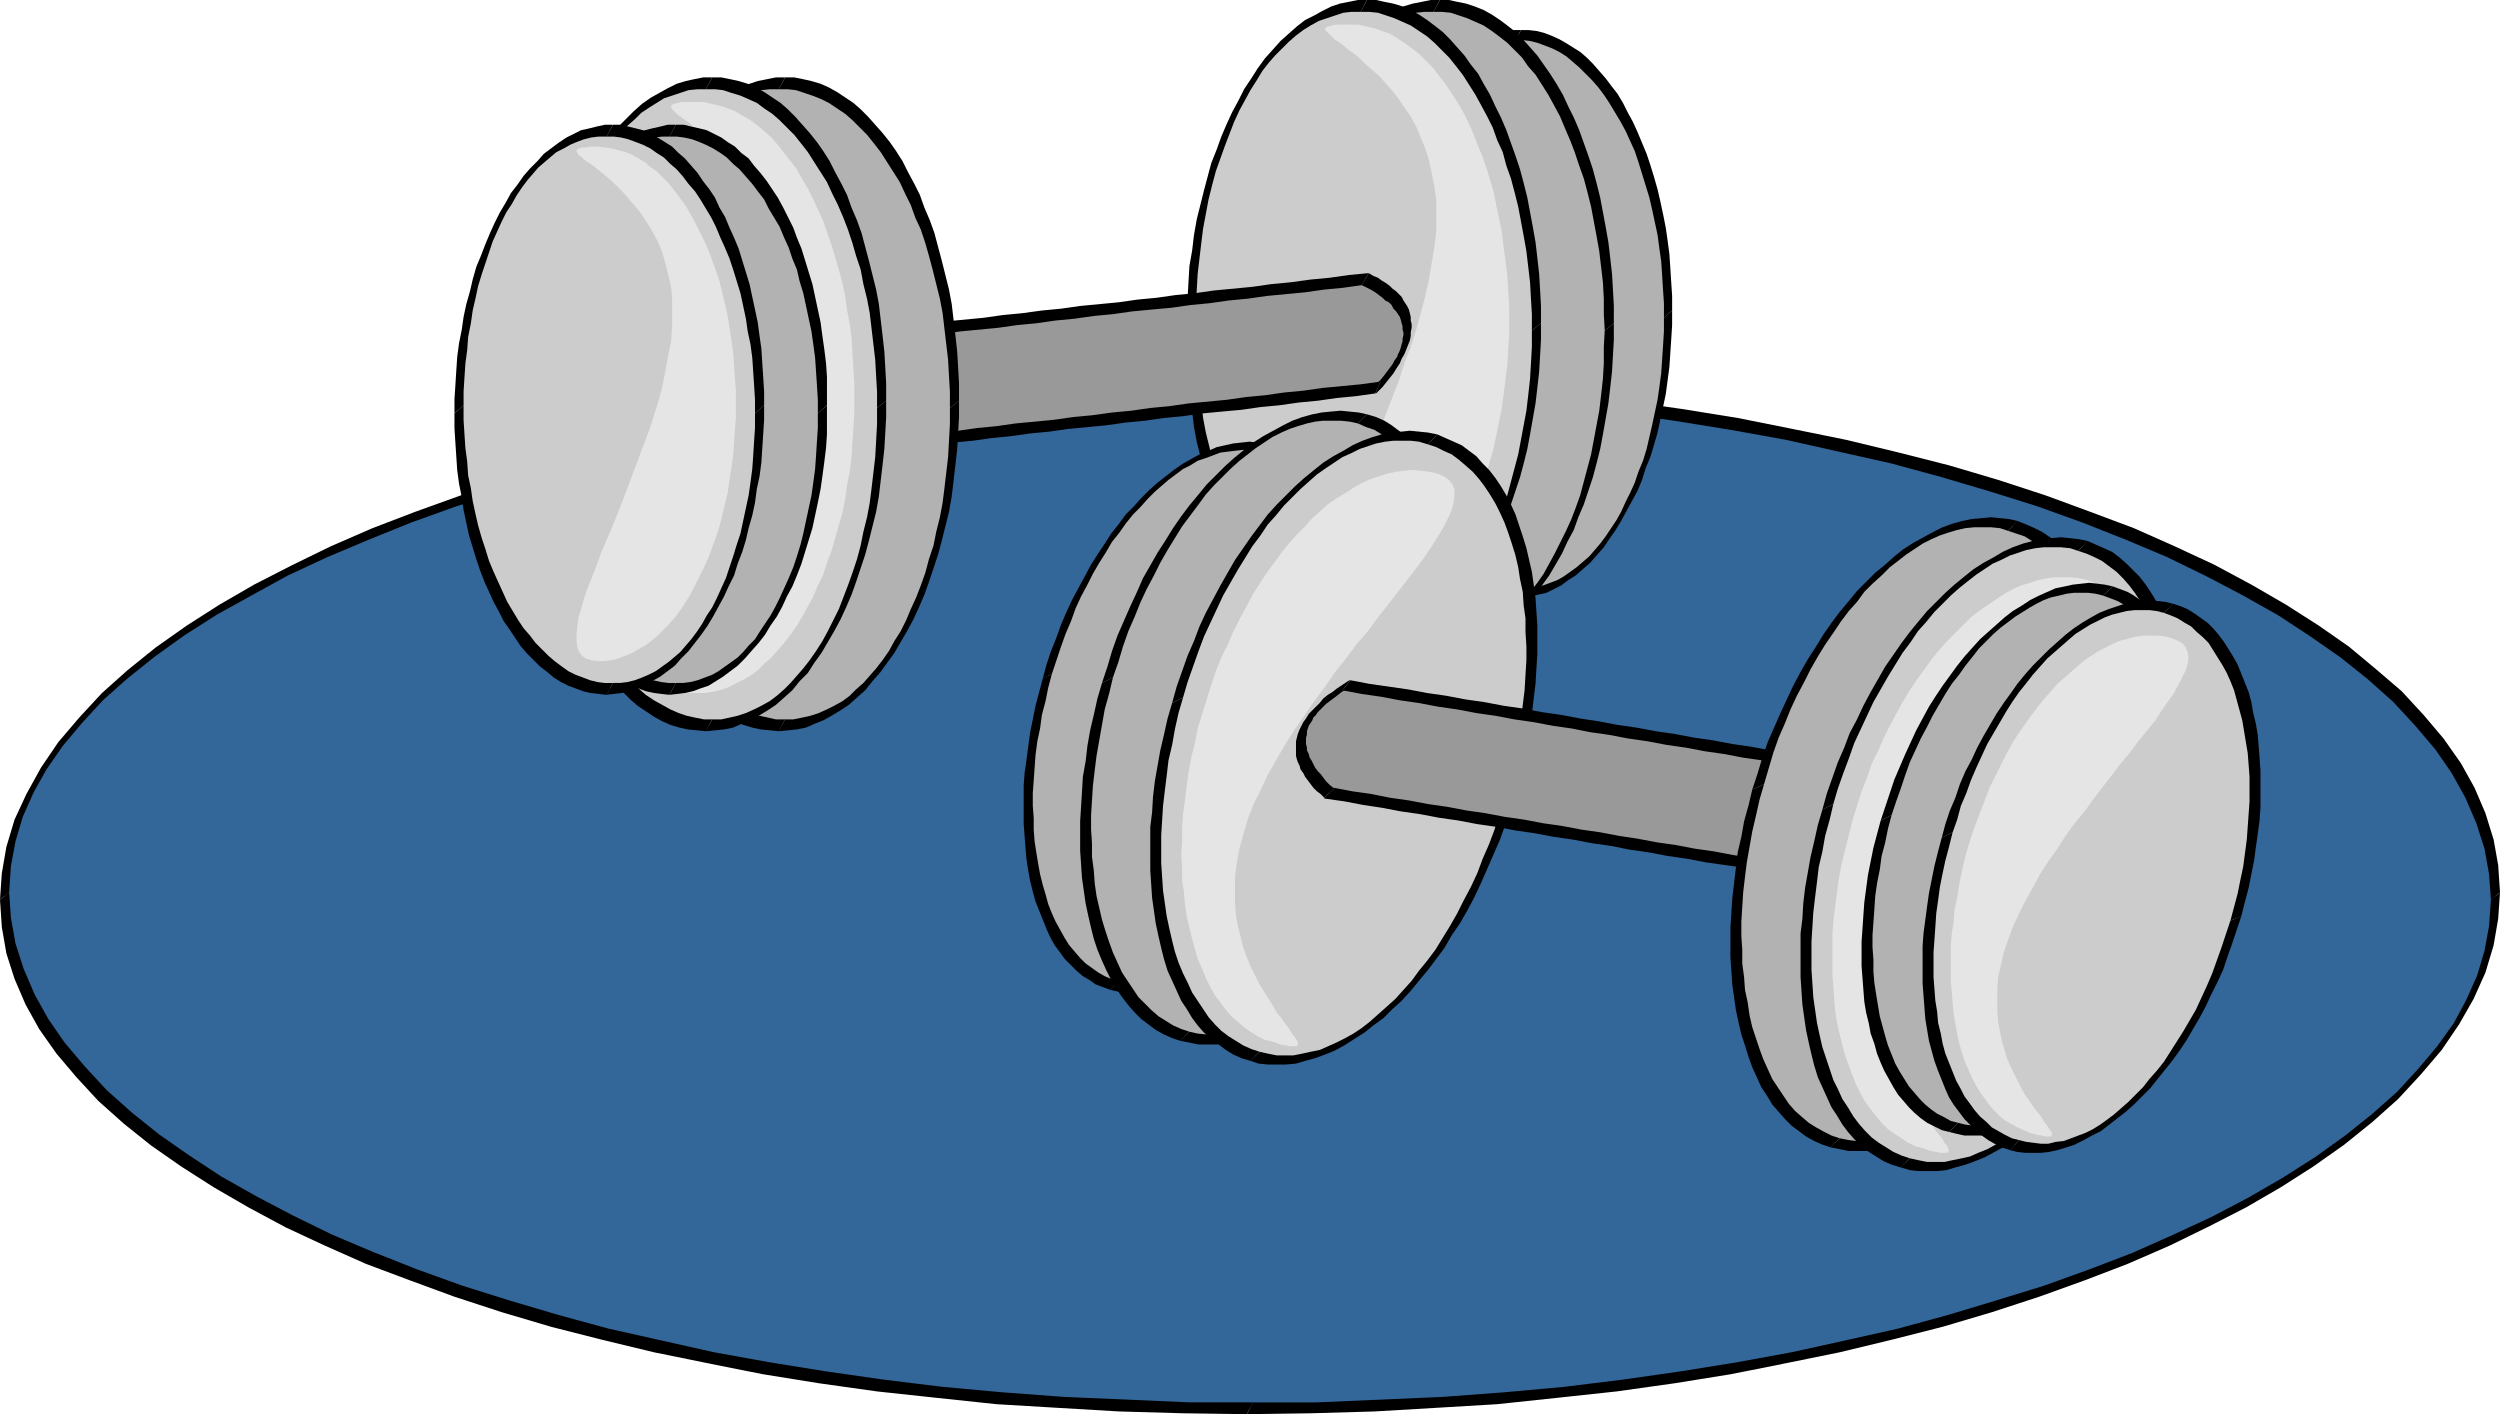 <svg xmlns="http://www.w3.org/2000/svg" fill-rule="evenodd" height="5.172in" preserveAspectRatio="none" stroke-linecap="round" viewBox="0 0 2745 1553" width="9.143in"><style>.pen1{stroke:none}.brush2{fill:#000}.brush3{fill:#b2b2b2}.brush4{fill:#ccc}.brush5{fill:#e5e5e5}.brush6{fill:#999}</style><path class="pen1" style="fill:#369" d="m1373 421 70 1 69 2 68 4 67 5 67 6 64 8 64 9 62 10 60 11 59 12 58 14 55 15 54 15 51 17 50 18 48 19 45 19 43 21 41 21 38 22 35 23 33 23 31 24 27 25 25 26 21 26 19 27 15 27 12 28 9 28 5 28 2 29-2 29-5 28-9 29-12 27-15 27-19 27-21 26-25 26-27 25-31 24-33 23-35 23-38 22-41 22-43 20-45 20-48 18-50 18-51 17-54 15-55 15-58 14-59 12-60 11-62 10-64 9-64 8-67 6-67 5-68 4-69 2-70 1-71-1-69-2-68-4-67-5-67-6-64-8-64-9-62-10-60-11-59-12-58-14-55-15-54-15-51-17-50-18-48-18-45-20-43-20-41-22-38-22-35-23-33-23-31-24-27-25-25-26-21-26-19-27-15-27-12-27-9-29-5-28-2-29 2-29 5-28 9-28 12-28 15-27 19-27 21-26 25-26 27-25 31-24 33-23 35-23 38-22 41-21 43-21 45-19 48-19 50-18 51-17 54-15 55-15 58-14 59-12 60-11 62-10 64-9 64-8 67-6 67-5 68-4 69-2 71-1z"/><path class="pen1 brush2" fill-rule="nonzero" d="m2745 980-2-30-5-28-9-29-12-28-15-27-19-27-22-26-24-26-28-24-30-25-33-23-36-23-38-22-41-22-43-20-45-20-48-18-49-18-52-17-54-16-55-14-58-14-59-12-60-12-62-10-64-9-65-7-66-6-67-5-68-4-70-2-70-1-7 13h70l69 3 69 3 67 5 66 6 65 8 63 9 62 10 61 11 58 13 58 13 55 15 54 16 51 16 50 18 48 19 45 19 43 21 40 21 39 22 35 23 33 23 30 24 28 25 24 26 22 26 18 26 15 27 12 28 9 28 5 28 2 28z"/><path class="pen1 brush2" fill-rule="nonzero" d="m1369 1553 70-1 70-2 68-4 67-4 66-7 65-7 64-9 62-10 60-12 59-12 58-14 55-14 54-16 52-17 50-18 47-18 46-20 43-21 41-21 38-22 36-23 34-24 31-25 28-25 25-27 23-27 19-28 16-28 13-29 9-30 5-29 2-29-10 8-2 29-5 27-8 27-12 27-14 26-18 25-21 25-23 25-27 24-30 24-32 23-36 23-38 22-40 21-43 20-45 20-47 18-50 18-52 16-53 16-55 15-58 13-59 13-60 11-62 10-63 9-65 8-66 6-67 5-69 3-69 3h-70z"/><path class="pen1 brush2" fill-rule="nonzero" d="m0 988 2 30 5 29 9 28 12 28 15 27 19 27 22 26 24 26 28 25 30 24 33 23 36 23 38 22 41 22 43 20 45 20 48 18 49 18 52 17 54 16 55 14 58 14 59 12 60 12 62 10 64 9 65 7 66 7 67 4 68 4 70 2 70 1 7-13h-70l-69-3-69-3-67-5-66-6-65-8-63-9-62-10-61-11-58-13-58-13-55-15-54-16-51-16-50-18-48-19-45-19-43-21-40-21-39-22-35-23-33-23-30-24-28-25-24-26-22-26-18-26-15-27-12-28-9-28-5-28-2-28z"/><path class="pen1 brush2" fill-rule="nonzero" d="m1376 415-70 1-70 2-68 4-67 5-66 6-65 7-64 9-62 10-60 12-59 12-58 14-55 15-54 15-52 17-50 18-47 18-46 20-43 21-41 21-38 22-36 23-34 24-31 25-28 25-25 27-23 27-19 28-16 29-13 28-9 30-5 29-2 29 10-8 2-29 5-27 8-27 12-27 14-25 18-26 21-25 23-25 27-24 30-24 32-23 36-23 38-21 40-22 43-20 45-19 47-19 50-18 52-16 53-16 55-15 58-13 59-13 60-11 62-10 63-9 65-8 66-6 67-5 69-3 69-3h70z"/><path class="pen1 brush3" d="m1667 38 8 1 9 1 8 2 8 3 8 3 8 4 7 5 8 5 7 7 7 6 7 8 7 8 6 8 7 9 6 10 5 10 6 11 5 11 5 12 4 12 5 12 4 13 3 13 4 14 3 14 2 14 2 14 2 15 2 15 1 16v15l1 16-1 16v15l-1 15-2 16-2 14-2 15-2 14-3 14-4 14-3 13-4 13-5 12-4 12-5 12-5 11-6 10-5 11-6 9-7 9-6 9-7 8-7 7-7 7-7 6-8 6-7 5-8 4-8 3-8 3-8 2-9 1h-17l-8-1-8-2-8-3-8-3-8-4-8-5-7-6-8-6-7-7-7-7-6-8-7-9-6-9-6-9-6-11-5-10-5-11-5-12-5-12-4-12-4-13-4-13-3-14-3-14-3-14-2-15-2-14-1-16-1-15-1-15v-32l1-15 1-16 1-15 2-15 2-14 3-14 3-14 3-14 4-13 4-13 4-12 5-12 5-12 5-11 5-11 6-10 6-10 6-9 7-8 6-8 7-8 7-6 8-7 7-5 8-5 8-4 8-3 8-3 8-2 8-1 9-1z"/><path class="pen1 brush2" fill-rule="nonzero" d="M1836 341v-16l-1-15-1-16-1-15-2-15-2-14-3-15-3-14-3-13-4-14-4-13-4-12-5-12-5-12-5-11-6-11-5-10-6-10-7-9-6-8-7-8-7-8-7-7-7-6-8-5-8-5-7-4-9-4-8-3-8-2-9-1h-8l-6 11h8l8 1 8 2 8 3 8 3 8 4 8 5 7 6 7 6 7 7 7 7 7 8 6 8 6 9 6 10 6 10 6 11 5 11 5 11 4 12 4 13 4 13 4 13 3 13 3 14 3 14 2 15 2 14 1 15 1 16 1 15v16z"/><path class="pen1 brush2" fill-rule="nonzero" d="M1664 657h8l9-2 8-2 9-2 8-4 8-4 8-6 8-5 8-7 8-7 7-8 8-9 6-9 7-10 6-10 6-11 6-11 6-11 5-12 4-13 5-12 4-13 4-14 3-14 3-14 3-14 2-15 2-15 1-15 1-15 1-16v-16l-9 8v15l-1 16-1 15-1 15-2 15-2 14-3 14-3 14-3 13-3 13-4 13-5 12-4 12-5 11-5 10-5 11-5 9-6 9-6 9-6 8-6 7-6 7-7 6-7 6-7 5-7 5-7 4-8 3-8 3-8 1-8 2h-8z"/><path class="pen1 brush2" fill-rule="nonzero" d="m1497 349 1 16v15l1 16 2 15 2 15 2 14 3 14 2 14 4 14 3 13 4 13 5 13 4 12 5 11 6 12 5 10 6 11 6 9 6 9 7 9 6 8 7 8 7 6 8 7 7 5 8 5 8 4 8 4 8 2 9 2 8 2h9l6-11h-9l-8-2-8-2-8-2-8-4-7-4-8-4-7-6-8-6-7-7-7-7-6-8-7-9-6-9-6-9-6-10-5-11-5-11-5-12-5-12-4-12-4-13-4-13-3-13-3-14-2-14-3-15-1-15-2-15-1-15-1-15v-16z"/><path class="pen1 brush2" fill-rule="nonzero" d="M1670 33h-9l-8 1-9 2-8 3-9 4-8 4-8 5-8 6-8 7-7 7-8 8-7 9-7 9-7 10-6 10-6 10-6 12-5 11-5 12-5 12-4 13-4 13-4 14-3 13-3 15-3 14-2 15-2 15-2 15-1 15v16l-1 16 9-8v-16l1-15 1-15 2-15 1-15 3-14 2-14 3-14 3-13 4-13 4-13 4-12 4-12 5-11 5-11 5-10 6-10 6-9 5-8 6-8 7-8 6-6 6-7 7-5 7-5 7-5 8-4 7-3 8-3 8-2 8-1h9z"/><path class="pen1 brush4" d="m1597 38 9 1 8 1 8 2 8 3 8 3 8 4 8 5 7 5 8 7 7 6 7 8 6 8 7 8 6 9 6 10 6 10 5 11 5 11 5 12 5 12 4 12 4 13 4 13 3 14 3 14 3 14 2 14 2 15 1 15 1 16 1 15v32l-1 15-1 15-1 16-2 14-2 15-3 14-3 14-3 14-4 13-4 13-4 12-5 12-5 12-5 11-5 10-6 11-6 9-6 9-7 9-6 8-7 7-7 7-8 6-7 6-8 5-8 4-8 3-8 3-8 2-8 1h-17l-9-1-8-2-8-3-8-3-8-4-7-5-8-6-7-6-7-7-7-7-7-8-6-9-6-9-6-9-6-11-6-10-5-11-5-12-4-12-5-12-4-13-3-13-4-14-3-14-2-14-2-15-2-14-2-16-1-15v-15l-1-16 1-16v-15l1-16 2-15 2-15 2-14 2-14 3-14 4-14 3-13 4-13 5-12 4-12 5-12 5-11 6-11 6-10 6-10 6-9 6-8 7-8 7-8 7-6 7-7 8-5 7-5 8-4 8-3 8-3 8-2 9-1 8-1z"/><path class="pen1 brush2" fill-rule="nonzero" d="m1767 341-1-16v-15l-1-16-2-15-2-15-2-14-2-15-3-14-4-13-3-14-4-13-5-12-4-12-5-12-6-11-5-11-6-10-6-10-6-9-7-8-6-8-7-8-7-7-8-6-7-5-8-5-8-4-8-4-8-3-9-2-8-1h-9l-6 11h9l8 1 8 2 8 3 8 3 8 4 7 5 8 6 7 6 7 7 7 7 6 8 7 8 6 9 6 10 6 10 5 11 5 11 5 11 5 12 4 13 4 13 4 13 3 13 3 14 2 14 3 15 1 14 2 15 1 16 1 15v16z"/><path class="pen1 brush2" fill-rule="nonzero" d="M1594 657h9l8-2 9-2 8-2 9-4 8-4 8-6 8-5 8-7 8-7 7-8 7-9 7-9 7-10 6-10 6-11 6-11 5-11 5-12 5-13 4-12 4-13 4-14 3-14 3-14 3-14 2-15 2-15 2-15 1-15v-16l1-16-9 8v15l-1 16-1 15-2 15-1 15-3 14-2 14-3 14-3 13-4 13-4 13-4 12-4 12-5 11-5 10-5 11-6 9-6 9-5 9-6 8-7 7-6 7-6 6-7 6-7 5-7 5-8 4-7 3-8 3-8 1-8 2h-9z"/><path class="pen1 brush2" fill-rule="nonzero" d="M1428 349v16l1 15 1 16 1 15 2 15 2 14 3 14 3 14 3 14 4 13 4 13 4 13 5 12 5 11 5 12 6 10 5 11 6 9 7 9 6 9 7 8 7 8 7 6 7 7 8 5 8 5 8 4 8 4 8 2 8 2 9 2h8l6-11h-8l-8-2-8-2-8-2-8-4-8-4-8-4-7-6-7-6-7-7-7-7-7-8-6-9-6-9-6-9-6-10-5-11-6-11-5-12-4-12-4-12-4-13-4-13-3-13-3-14-3-14-2-15-2-15-1-15-1-15-1-15v-16z"/><path class="pen1 brush2" fill-rule="nonzero" d="M1600 33h-8l-9 1-8 2-9 3-8 4-8 4-8 5-8 6-8 7-8 7-7 8-8 9-6 9-7 10-6 10-6 10-6 12-6 11-5 12-4 12-5 13-4 13-4 14-3 13-3 15-3 14-2 15-2 15-1 15-1 15-1 16v16l9-8v-16l1-15 1-15 1-15 2-15 2-14 3-14 3-14 3-13 3-13 4-13 5-12 4-12 5-11 5-11 5-10 5-10 6-9 6-8 6-8 6-8 7-6 6-7 7-5 7-5 7-5 7-4 8-3 8-3 8-2 8-1h8z"/><path class="pen1 brush5" d="m1584 56 8 1 8 1 7 2 8 2 7 3 7 4 7 4 7 6 7 5 7 6 6 7 6 8 6 7 6 9 5 9 6 9 5 10 4 10 5 11 4 11 4 11 4 12 3 12 3 13 3 13 2 13 2 13 2 14 1 14 1 14 1 14v29l-1 14-1 15-1 13-2 14-2 13-2 14-3 12-3 13-3 12-4 12-4 11-4 11-5 11-4 10-5 10-6 10-5 8-6 9-6 8-6 7-6 7-7 6-7 6-7 5-7 4-7 4-7 3-8 3-7 2-8 1h-8l-7-1-6-2-4-3-3-4-2-5-1-7v-7l1-9 2-9 2-10 4-11 4-12 4-12 5-13 5-14 6-14 6-14 6-15 6-15 7-16 6-16 6-16 6-16 5-16 5-16 5-16 4-16 4-16 3-16 2-15 1-16 1-14-1-15-1-13-2-13-3-12-4-11-4-11-5-10-5-9-5-9-6-9-6-7-6-7-7-7-6-6-6-6-6-5-6-5-5-4-5-4-4-3-4-3-4-3-2-2-2-2-1-2v-1l1-1 2-1 3-1h4l6-1h7z"/><path class="pen1 brush3" d="m1577 6 10 1 9 1 10 2 9 4 9 3 9 5 9 6 9 6 8 7 8 8 8 8 8 10 7 10 8 10 7 11 6 12 6 12 6 13 6 13 5 14 5 14 5 15 4 15 4 16 3 16 3 16 3 17 2 17 2 17 1 18 1 18v36l-1 18-1 17-2 18-2 17-3 17-3 16-3 16-4 16-4 15-5 14-5 15-5 14-6 13-6 13-6 12-6 12-7 11-8 10-7 10-8 9-8 9-8 8-8 7-9 6-9 6-9 4-9 4-9 3-10 3-9 1h-20l-9-1-10-3-9-3-9-4-9-4-9-6-9-6-8-7-8-8-8-9-8-9-7-10-7-10-7-11-7-12-6-12-6-13-6-13-5-14-5-15-5-14-4-15-4-16-3-16-3-16-3-17-2-17-1-18-2-17v-18l-1-18 1-18v-18l2-18 1-17 2-17 3-17 3-16 3-16 4-16 4-15 5-15 5-14 5-14 6-13 6-13 6-12 7-12 7-11 7-10 7-10 8-10 8-8 8-8 8-7 9-6 9-6 9-5 9-3 9-4 10-2 9-1 10-1z"/><path class="pen1 brush2" fill-rule="nonzero" d="M1772 355v-19l-1-18-1-17-2-18-2-17-3-17-3-16-3-16-4-16-4-15-5-15-5-14-5-14-6-14-6-12-6-13-7-12-7-11-7-10-7-10-8-9-8-9-8-8-9-7-8-6-9-6-9-5-10-4-9-3-10-2-9-2h-10l-7 13h9l10 1 9 3 9 3 9 4 9 4 9 6 8 6 9 7 8 8 8 8 7 10 8 9 7 11 7 11 6 11 7 13 5 12 6 14 5 13 5 15 5 14 4 15 4 16 3 16 3 16 3 17 2 17 2 17 1 18v17l1 18z"/><path class="pen1 brush2" fill-rule="nonzero" d="m1574 718 10-1 9-1 10-2 10-4 9-4 10-5 9-6 9-6 9-8 9-8 9-10 8-9 8-11 8-11 7-12 7-12 6-13 7-13 5-14 6-14 5-15 5-15 4-15 4-16 3-16 3-17 3-17 2-17 2-18 1-17 1-18v-18l-10 8-1 18v18l-1 17-2 18-2 17-3 16-3 16-3 16-4 15-4 15-4 15-5 14-5 13-6 13-6 12-6 12-6 11-6 11-7 10-7 9-7 8-7 8-8 7-8 7-8 6-8 5-9 4-8 4-9 3-9 2-10 2h-9z"/><path class="pen1 brush2" fill-rule="nonzero" d="m1382 363 1 18v18l2 18 1 18 2 17 3 17 3 16 3 16 4 16 4 15 5 15 5 14 5 14 6 13 6 13 6 13 7 11 7 12 7 10 8 10 7 9 8 9 9 8 8 7 9 6 9 6 9 5 9 4 9 3 10 2 10 1 10 1 7-13h-10l-9-2-10-2-9-3-9-4-9-5-9-5-8-6-8-7-9-8-7-9-8-9-8-9-7-11-7-11-6-12-6-12-6-13-6-13-5-14-5-14-5-15-4-15-4-15-3-16-3-16-3-17-2-17-1-17-1-18-1-17v-18z"/><path class="pen1 brush2" fill-rule="nonzero" d="M1581 0h-10l-10 2-10 2-10 3-9 5-10 5-9 5-9 7-9 8-9 8-9 9-8 10-8 11-7 11-8 12-7 12-6 13-6 13-6 14-6 14-5 15-4 15-5 15-3 16-4 16-3 17-3 17-2 17-1 17-2 18v18l-1 18 11-8v-18l1-18 1-18 1-17 2-17 3-16 3-16 3-16 4-16 4-15 5-14 4-14 6-13 5-13 6-13 6-11 6-11 7-11 6-10 7-9 7-8 8-8 7-7 8-7 8-6 8-5 9-5 9-3 9-3 9-3 9-1h10z"/><path class="pen1 brush4" d="m1497 6 10 1 10 1 9 2 9 4 10 3 9 5 8 6 9 6 8 7 9 8 7 8 8 10 8 10 7 10 7 11 6 12 7 12 6 13 5 13 5 14 5 14 5 15 4 15 4 16 3 16 3 16 3 17 2 17 2 17 1 18 1 18v36l-1 18-1 17-2 18-2 17-3 17-3 16-3 16-4 16-4 15-5 14-5 15-5 14-5 13-6 13-7 12-6 12-7 11-7 10-8 10-8 9-7 9-9 8-8 7-9 6-8 6-9 4-10 4-9 3-9 3-10 1h-19l-10-1-10-3-9-3-9-4-9-4-9-6-8-6-9-7-8-8-8-9-8-9-7-10-7-10-7-11-7-12-6-12-6-13-6-13-5-14-5-15-4-14-5-15-3-16-4-16-3-16-2-17-3-17-1-18-1-17-1-18v-36l1-18 1-18 1-17 3-17 2-17 3-16 4-16 3-16 5-15 4-15 5-14 5-14 6-13 6-13 6-12 7-12 7-11 7-10 7-10 8-10 8-8 8-8 9-7 8-6 9-6 9-5 9-3 9-4 10-2 10-1 9-1z"/><path class="pen1 brush2" fill-rule="nonzero" d="M1692 355v-19l-1-18-1-17-2-18-2-17-3-17-3-16-3-16-4-16-4-15-5-15-5-14-5-14-6-14-6-12-6-13-7-12-6-11-8-10-7-10-8-9-8-9-8-8-9-7-8-6-9-6-9-5-9-4-10-3-10-2-9-2h-10l-7 13h9l10 1 9 3 9 3 9 4 9 4 9 6 9 6 8 7 8 8 8 8 8 10 7 9 7 11 7 11 6 11 7 13 6 12 5 14 6 13 4 15 5 14 4 15 4 16 3 16 3 16 3 17 2 17 2 17 1 18 1 17v18z"/><path class="pen1 brush2" fill-rule="nonzero" d="m1494 718 10-1 10-1 9-2 10-4 10-4 9-5 9-6 10-6 9-8 8-8 9-10 8-9 8-11 8-11 7-12 7-12 7-13 6-13 6-14 5-14 5-15 5-15 4-15 4-16 3-16 3-17 3-17 2-17 2-18 1-17 1-18v-18l-10 8v18l-1 18-1 17-2 18-2 17-3 16-3 16-3 16-4 15-4 15-4 15-5 14-5 13-6 13-5 12-6 12-7 11-6 11-7 10-7 9-7 8-7 8-8 7-8 7-8 6-8 5-8 4-9 4-9 3-9 2-10 2h-9z"/><path class="pen1 brush2" fill-rule="nonzero" d="M1303 363v18l1 18 1 18 1 18 3 17 2 17 3 16 4 16 3 16 5 15 4 15 5 14 6 14 5 13 6 13 6 13 7 11 7 12 7 10 8 10 7 9 8 9 9 8 8 7 9 6 9 6 9 5 9 4 9 3 10 2 10 1 10 1 7-13h-10l-9-2-10-2-9-3-9-4-9-5-8-5-9-6-8-7-8-8-8-9-8-9-7-9-8-11-6-11-7-12-6-12-6-13-6-13-5-14-5-14-4-15-5-15-3-15-4-16-3-16-2-17-2-17-2-17-1-18-1-17v-18z"/><path class="pen1 brush2" fill-rule="nonzero" d="M1501 0h-10l-10 2-10 2-9 3-10 5-9 5-10 5-9 7-9 8-9 8-8 9-9 10-8 11-7 11-8 12-6 12-7 13-6 13-6 14-5 14-6 15-4 15-4 15-4 16-4 16-3 17-2 17-3 17-1 17-1 18-1 18v18l10-8v-18l1-18 1-18 2-17 2-17 2-16 3-16 3-16 4-16 4-15 5-14 5-14 5-13 5-13 6-13 6-11 6-11 7-11 6-10 7-9 7-8 8-8 7-7 8-7 8-6 8-5 9-5 9-3 9-3 9-3 9-1h10z"/><path class="pen1 brush5" d="M1482 27h9l9 2 9 2 8 3 9 3 8 5 8 5 8 6 8 6 7 7 8 8 7 9 7 9 6 9 7 11 6 10 6 12 5 11 5 13 5 12 5 14 4 13 4 14 3 15 3 14 3 15 2 16 2 15 2 16 1 17 1 16v33l-1 17-1 16-2 16-2 16-2 15-3 15-3 15-3 14-4 14-4 14-5 13-5 13-5 12-5 12-6 11-6 11-7 10-6 10-7 9-7 8-8 8-7 7-8 7-8 6-8 5-8 4-9 4-8 3-9 2-9 1h-17l-6-2-6-4-3-5-3-6-1-8v-8l2-10 2-11 3-11 3-13 5-14 5-14 6-15 6-15 7-16 6-17 7-17 8-18 7-18 7-18 7-18 6-19 7-18 6-19 5-18 5-19 4-18 3-18 3-18 2-17v-34l-2-15-3-15-3-14-4-13-5-12-5-12-6-11-7-10-6-9-7-9-7-8-7-8-8-7-7-6-6-6-7-6-6-4-6-5-5-4-5-3-3-3-3-3-2-2-2-2v-2l1-1 3-1 3-1 6-1h14z"/><path class="pen1 brush6" d="m825 384 21-2 21-2 21-3 21-2 21-3 21-2 21-3 21-2 21-2 21-3 22-2 21-3 21-2 21-3 21-2 21-2 21-3 21-2 21-3 21-2 21-3 21-2 21-3 21-2 21-2 22-3 21-2 21-3 21-2 21-3 21-2 21-2 5 2 5 3 5 3 4 2 4 3 3 3 4 3 3 3 2 3 3 4 2 3 2 3 1 4 1 3 1 4 1 4v11l-1 4-1 4-1 4-2 5-1 4-3 4-2 5-3 4-3 5-3 4-4 5-4 5-4 5-21 2-21 3-21 2-22 3-21 2-21 2-21 3-21 2-21 3-21 2-21 3-21 2-21 2-21 3-21 2-21 3-21 2-22 3-21 2-21 3-21 2-21 2-21 3-21 2-21 3-21 2-21 3-21 2-21 2-21 3-21 2-21 3-1-4v-4l-1-3v-4l-1-4v-7l-1-4v-4l-1-4v-3l-1-4v-4l-1-3v-8l-1-4v-3l-1-4v-4l-1-4v-7l-1-4v-3l-1-4v-4l-1-4v-7l-1-4v-4z"/><path class="pen1 brush2" fill-rule="nonzero" d="M1503 300h-1l-21 2-21 3-21 2-22 3-21 2-21 3-21 2-21 2-21 3-21 2-21 3-21 2-21 3-21 2-21 2-21 3-21 2-22 3-21 2-21 3-21 2-21 2-21 3-21 2-21 3-21 2-21 3-21 2-21 3-21 2-21 2-21 3-6 13 21-2 21-3 21-2 21-3 21-2 21-2 21-3 22-2 21-3 21-2 21-3 21-2 21-2 21-3 21-2 21-3 21-2 21-3 21-2 21-3 21-2 22-2 21-3 21-2 21-3 21-2 21-3 21-2 21-2 21-3 21-2 21-3h-1l8-13h-1z"/><path class="pen1 brush2" fill-rule="nonzero" d="m1510 432 3-2 5-5 4-5 4-5 4-5 3-5 4-6 2-5 3-5 2-5 2-5 2-5 1-5v-4l1-5v-4l-1-4v-4l-1-4-1-4-2-4-2-3-2-3-2-4-3-3-3-3-4-3-3-3-4-3-5-3-4-3-5-2-5-3-8 13 6 3 4 2 5 3 4 3 4 3 3 3 4 2 3 3 2 4 3 3 2 3 2 3 1 3 1 4 1 3v4l1 3v3l-1 4v3l-1 3-1 4-1 3-2 4-1 3-3 4-2 4-3 4-3 4-3 4-4 5-4 4 4-2-6 13h1l2-2z"/><path class="pen1 brush2" fill-rule="nonzero" d="m834 509 2 1 21-2 21-2 21-3 21-2 21-3 21-2 21-3 21-2 21-3 21-2 22-2 21-3 21-2 21-3 21-2 21-3 21-2 21-2 21-3 21-2 21-3 21-2 21-3 21-2 22-2 21-3 21-2 21-3 21-2 21-3 21-2 21-3 6-13-22 3-21 2-21 2-21 3-21 2-21 3-21 2-21 3-21 2-21 2-21 3-21 2-21 3-21 2-22 3-21 2-21 3-21 2-21 2-21 3-21 2-21 3-21 2-21 3-21 2-21 2-21 3-21 2-22 3-21 2-21 3-21 2 2 2-9 10v2l2-1z"/><path class="pen1 brush2" fill-rule="nonzero" d="m828 378-8 11 1 4v4l1 4v7l1 4v4l1 3v4l1 4v7l1 4v4l1 3v4l1 4v7l1 4v4l1 3v4l1 4v7l1 4v4l1 4v3l1 4v4l9-10v-4l-1-4v-3l-1-4v-4l-1-4v-7l-1-4v-3l-1-4v-4l-1-4v-7l-1-4v-4l-1-3v-4l-1-4v-7l-1-4v-4l-1-3v-4l-1-4v-7l-1-4v-4l-1-3-7 11 6-13-9 1 1 10z"/><path class="pen1 brush3" d="m858 91 10 1 10 1 9 2 10 4 9 3 9 5 9 6 8 6 9 7 8 8 8 9 7 9 8 10 7 10 7 11 6 12 7 12 6 13 5 13 6 14 5 14 4 15 4 15 4 16 4 16 3 16 2 17 2 17 2 17 1 18 1 18v36l-1 18-1 17-2 18-2 17-2 17-3 16-4 16-4 16-4 15-4 15-5 14-6 14-5 13-6 13-7 12-6 12-7 11-7 10-8 10-7 9-8 9-8 8-9 7-8 6-9 6-9 4-9 4-10 3-9 3-10 1-10 1-9-1-10-1-9-3-10-3-9-4-9-4-9-6-8-6-9-7-8-8-8-9-7-9-8-10-7-10-7-11-7-12-6-12-6-13-5-13-6-14-5-14-4-15-4-15-4-16-4-16-3-16-2-17-2-17-2-18-1-17-1-18v-36l1-18 1-18 2-17 2-17 2-17 3-16 4-16 4-16 4-15 4-15 5-14 6-14 5-13 6-13 6-12 7-12 7-11 7-10 8-10 7-9 8-9 8-8 9-7 8-6 9-6 9-5 9-3 10-4 9-2 10-1 9-1z"/><path class="pen1 brush2" fill-rule="nonzero" d="M1053 440v-19l-1-18-1-17-2-18-2-17-2-17-3-16-4-16-4-16-4-15-4-15-5-14-6-14-5-14-6-12-7-13-6-12-7-11-7-10-8-10-8-9-8-9-8-8-8-7-9-6-9-6-9-5-9-4-10-3-9-2-10-2h-10l-7 13h10l9 1 9 3 9 3 10 4 8 4 9 6 9 6 8 7 8 8 8 8 8 10 7 9 7 11 7 11 7 11 6 13 6 12 5 14 6 13 5 15 4 14 4 15 4 16 4 16 3 16 2 17 2 17 2 17 1 18 1 17v18z"/><path class="pen1 brush2" fill-rule="nonzero" d="m855 803 10-1 10-1 10-2 9-4 10-4 9-5 10-6 9-6 9-8 9-8 8-10 8-9 8-11 8-11 7-12 7-12 7-13 6-13 6-14 5-14 5-15 5-15 4-15 4-16 4-16 3-17 2-17 2-17 2-18 1-17 1-18v-18l-10 8v18l-1 18-1 18-2 17-2 17-2 16-3 16-4 16-3 15-5 15-4 15-5 14-5 13-6 13-5 12-6 12-7 11-6 11-7 10-7 9-7 8-7 8-8 7-7 7-8 6-9 5-8 4-9 4-9 3-9 2-10 2h-9z"/><path class="pen1 brush2" fill-rule="nonzero" d="M664 448v19l1 17 1 18 2 18 2 17 2 17 3 16 4 16 4 16 4 15 4 15 5 14 6 14 5 13 6 13 7 13 6 11 7 12 7 10 8 10 8 9 8 9 8 8 8 7 9 6 9 6 9 5 9 4 10 3 9 2 10 1 10 1 7-13h-10l-9-2-9-2-10-3-9-4-9-5-8-5-9-6-8-7-8-8-8-9-8-9-7-9-7-11-7-11-7-12-6-12-6-13-6-13-5-14-5-14-4-14-4-16-4-15-4-16-3-16-2-17-2-17-2-17-1-18-1-17v-18z"/><path class="pen1 brush2" fill-rule="nonzero" d="M862 85h-10l-10 2-10 2-9 3-10 5-9 5-10 5-9 7-9 8-9 8-8 9-8 10-8 11-8 11-7 12-7 12-7 13-6 13-6 14-5 14-5 15-5 15-4 15-4 16-4 16-3 17-2 17-2 17-2 17-1 18-1 18v18l10-8v-18l1-18 1-18 2-17 2-17 2-16 3-16 4-16 3-16 5-15 4-14 5-14 5-13 5-13 6-13 6-11 6-11 7-11 7-10 7-9 7-8 7-8 8-7 7-7 8-6 9-5 8-5 9-3 9-3 9-3 9-1h10z"/><path class="pen1 brush4" d="m779 91 9 1 10 1 9 2 10 4 9 3 9 5 9 6 8 6 9 7 8 8 8 9 8 9 7 10 7 10 7 11 7 12 6 12 6 13 5 13 6 14 5 14 4 15 5 15 3 16 4 16 3 16 2 17 2 17 2 17 1 18 1 18v36l-1 18-1 17-2 18-2 17-2 17-3 16-4 16-3 16-5 15-4 15-5 14-6 14-5 13-6 13-6 12-7 12-7 11-7 10-7 10-8 9-8 9-8 8-9 7-8 6-9 6-9 4-9 4-10 3-9 3-10 1-9 1-10-1-10-1-9-3-10-3-9-4-9-4-8-6-9-6-8-7-9-8-8-9-7-9-8-10-7-10-7-11-6-12-7-12-6-13-5-13-6-14-5-14-4-15-4-15-4-16-3-16-3-16-3-17-2-17-2-18-1-17-1-18v-36l1-18 1-18 2-17 2-17 3-17 3-16 3-16 4-16 4-15 4-15 5-14 6-14 5-13 6-13 7-12 6-12 7-11 7-10 8-10 7-9 8-9 9-8 8-7 9-6 8-6 9-5 9-3 10-4 9-2 10-1 10-1z"/><path class="pen1 brush2" fill-rule="nonzero" d="M973 440v-19l-1-18-1-17-2-18-2-17-2-17-3-16-4-16-4-16-4-15-4-15-5-14-6-14-5-14-6-12-7-13-6-12-7-11-7-10-8-10-8-9-8-9-8-8-8-7-9-6-9-6-9-5-9-4-10-3-9-2-10-2h-10l-7 13h10l9 1 9 3 10 3 9 4 9 4 8 6 9 6 8 7 8 8 8 8 8 10 7 9 7 11 7 11 7 11 6 13 6 12 6 14 5 13 5 15 4 14 5 15 3 16 4 16 3 16 2 17 2 17 2 17 1 18 1 17v18z"/><path class="pen1 brush2" fill-rule="nonzero" d="m775 803 10-1 10-1 10-2 9-4 10-4 9-5 10-6 9-6 9-8 9-8 8-10 9-9 7-11 8-11 7-12 7-12 7-13 6-13 6-14 5-14 5-15 5-15 4-15 4-16 4-16 3-17 2-17 2-17 2-18 1-17 1-18v-18l-10 8v18l-1 18-1 18-2 17-2 17-2 16-3 16-4 16-3 15-4 15-5 15-5 14-5 13-5 13-6 12-6 12-6 11-7 11-7 10-7 9-7 8-7 8-7 7-8 7-8 6-9 5-8 4-9 4-9 3-9 2-9 2h-10z"/><path class="pen1 brush2" fill-rule="nonzero" d="M584 448v19l1 17 1 18 2 18 2 17 3 17 3 16 3 16 4 16 4 15 5 15 5 14 5 14 5 13 6 13 7 13 6 11 7 12 8 10 7 10 8 9 8 9 8 8 8 7 9 6 9 6 9 5 9 4 10 3 9 2 10 1 10 1 7-13h-9l-10-2-9-2-9-3-9-4-9-5-9-5-9-6-8-7-8-8-8-9-8-9-7-9-7-11-7-11-7-12-6-12-6-13-5-13-6-14-5-14-4-14-4-16-4-15-3-16-3-16-3-17-2-17-2-17-1-18-1-17v-18z"/><path class="pen1 brush2" fill-rule="nonzero" d="M782 85h-10l-10 2-9 2-10 3-10 5-9 5-9 5-10 7-9 8-8 8-9 9-8 10-8 11-8 11-7 12-7 12-7 13-6 13-6 14-5 14-5 15-5 15-4 15-4 16-3 16-3 17-3 17-2 17-2 17-1 18-1 18v18l10-8v-18l1-18 1-18 2-17 2-17 2-16 3-16 4-16 4-16 4-15 4-14 5-14 5-13 6-13 5-13 6-11 7-11 6-11 7-10 7-9 7-8 7-8 8-7 7-7 9-6 8-5 8-5 9-3 9-3 9-3 10-1h9z"/><path class="pen1 brush5" d="M764 112h9l8 2 9 2 9 3 8 3 8 5 9 5 8 6 7 6 8 7 7 8 7 9 7 9 7 9 6 11 6 10 6 12 5 11 6 13 4 12 5 14 4 13 4 14 4 15 3 14 2 15 3 16 2 15 1 16 1 17 1 16v33l-1 17-1 16-1 16-2 16-3 15-2 15-3 15-4 14-4 14-4 14-5 13-4 13-6 12-5 12-6 11-6 11-6 10-7 10-7 9-7 8-7 8-8 7-7 7-8 6-9 5-8 4-8 4-9 3-9 2-8 1h-18l-6-2-5-4-4-5-2-6-1-8v-8l1-10 2-11 3-11 4-13 4-13 6-15 5-15 6-15 7-16 7-17 7-17 7-18 7-18 7-18 7-18 7-19 6-18 6-19 5-18 5-19 4-18 4-18 2-18 2-17v-34l-2-15-2-15-4-14-4-13-5-12-5-12-6-10-6-11-7-9-7-9-7-8-7-8-7-7-7-6-7-6-7-6-6-4-5-5-6-4-4-3-4-3-3-3-2-2-1-2v-2l1-1 2-1 4-1 5-1h15z"/><path class="pen1 brush3" d="m738 143 9 1 8 1 9 2 8 3 8 3 7 4 8 5 8 5 7 7 7 6 7 8 7 8 6 8 6 9 6 10 6 10 5 11 6 11 5 12 4 12 4 12 4 13 4 13 3 14 3 14 3 14 2 14 2 15 1 15 2 16v62l-2 15-1 16-2 14-2 15-3 14-3 14-3 14-4 13-4 13-4 12-4 12-5 12-6 11-5 11-6 10-6 9-6 9-6 9-7 8-7 7-7 7-7 6-8 6-8 5-7 4-8 3-8 3-9 2-8 1h-17l-8-1-9-2-8-3-8-3-7-4-8-5-8-6-7-6-7-7-7-7-7-8-6-9-6-9-6-9-6-10-6-11-5-11-5-12-4-12-5-12-3-13-4-13-3-14-3-14-3-14-2-15-2-14-2-16-1-15v-62l1-16 2-15 2-15 2-14 3-14 3-14 3-14 4-13 3-13 5-12 4-12 5-12 5-11 6-11 6-10 6-10 6-9 6-8 7-8 7-8 7-6 7-7 8-5 8-5 7-4 8-3 8-3 9-2 8-1 8-1z"/><path class="pen1 brush2" fill-rule="nonzero" d="M908 445v-31l-1-15-2-16-2-14-2-15-3-14-3-14-3-14-4-13-4-13-4-13-5-12-4-11-6-12-5-10-6-11-6-9-6-9-7-9-7-8-6-8-8-6-7-7-8-5-7-5-8-4-8-4-8-2-9-2-8-2h-9l-7 13h8l8 1 9 2 8 3 7 3 8 4 8 5 7 5 7 7 7 6 7 8 7 8 6 8 7 9 5 10 6 10 6 10 5 12 5 11 4 12 5 12 3 13 4 13 3 14 3 14 3 14 2 14 2 15 1 15 1 15 1 16v15z"/><path class="pen1 brush2" fill-rule="nonzero" d="m735 763 9-1 8-1 9-2 8-3 9-3 8-5 8-5 8-6 8-6 8-8 7-8 8-9 7-9 6-10 7-10 6-11 5-11 6-11 5-12 5-13 4-13 4-13 4-13 3-14 3-14 3-15 2-14 2-15 2-16 1-15v-32l-10 9v16l-1 15-1 16-1 14-2 15-2 14-3 14-3 14-3 14-3 12-4 13-4 12-5 12-5 11-5 11-5 10-5 9-6 9-6 9-5 8-7 7-6 7-6 6-7 5-7 5-7 5-7 4-8 3-8 3-8 2-8 1h-8z"/><path class="pen1 brush2" fill-rule="nonzero" d="m568 454 1 16v16l1 15 2 15 2 15 2 15 3 14 3 14 3 14 4 13 4 13 4 12 5 13 4 11 6 11 5 11 6 10 6 10 6 9 7 9 6 8 7 7 8 7 7 6 7 6 8 5 8 4 8 3 8 3 9 2 8 1 9 1 7-13h-8l-8-1-9-2-8-3-7-3-8-4-8-5-7-6-7-6-7-7-7-7-7-8-6-8-7-9-6-10-5-10-6-11-5-11-5-11-4-12-5-13-4-12-3-14-3-13-3-14-3-14-2-14-2-15-1-15-2-15v-32z"/><path class="pen1 brush2" fill-rule="nonzero" d="M742 137h-9l-8 2-9 2-8 2-9 4-8 4-8 6-8 6-8 6-8 8-7 8-8 8-7 10-6 9-7 11-6 10-6 12-5 11-5 12-5 13-4 12-4 14-4 13-3 14-3 14-3 14-2 15-2 15-2 15-1 16v15l-1 16 11-9v-31l2-15 1-15 2-14 2-15 3-14 2-13 4-14 3-13 4-12 4-12 5-12 5-11 4-11 6-10 5-9 6-9 5-9 6-8 7-7 6-7 6-6 7-6 7-5 7-4 7-4 8-3 8-3 8-2 8-1h8z"/><path class="pen1 brush4" d="m669 143 8 1 9 1 8 2 8 3 8 3 8 4 8 5 7 5 7 7 8 6 6 8 7 8 7 8 6 9 6 10 6 10 5 11 5 11 5 12 5 12 4 12 4 13 4 13 3 14 3 14 3 14 2 14 2 15 1 15 1 16 1 15v32l-1 15-1 15-1 16-2 14-2 15-3 14-3 14-3 14-4 13-4 13-4 12-5 12-5 12-5 11-5 11-6 10-6 9-6 9-7 9-7 8-6 7-8 7-7 6-7 6-8 5-8 4-8 3-8 3-8 2-9 1h-16l-9-1-8-2-8-3-8-3-8-4-8-5-7-6-7-6-7-7-7-7-7-8-7-9-6-9-6-9-5-10-6-11-5-11-5-12-5-12-4-12-4-13-4-13-3-14-3-14-2-14-3-15-2-14-1-16-1-15-1-15v-32l1-15 1-16 1-15 2-15 3-14 2-14 3-14 3-14 4-13 4-13 4-12 5-12 5-12 5-11 6-11 5-10 6-10 6-9 7-8 7-8 7-8 7-6 7-7 7-5 8-5 8-4 8-3 8-3 8-2 9-1 8-1z"/><path class="pen1 brush2" fill-rule="nonzero" d="M839 445v-15l-1-16-1-15-1-16-2-14-2-15-3-14-3-14-3-14-4-13-4-13-4-13-5-12-5-11-5-12-6-10-5-11-6-9-7-9-6-9-7-8-7-8-7-6-7-7-8-5-8-5-8-4-8-4-8-2-8-2-9-2h-8l-7 13h8l8 1 8 2 8 3 8 3 8 4 7 5 8 5 7 7 7 6 7 8 6 8 7 8 6 9 6 10 6 10 5 10 5 12 5 11 5 12 4 12 4 13 4 13 3 14 3 14 2 14 3 14 2 15 1 15 1 15 1 16v15z"/><path class="pen1 brush2" fill-rule="nonzero" d="m666 763 8-1 9-1 8-2 9-3 8-3 8-5 9-5 8-6 8-6 7-8 8-8 7-9 7-9 7-10 6-10 6-11 6-11 5-11 6-12 4-13 5-13 4-13 3-13 4-14 3-14 2-15 3-14 2-15 1-16 1-15 1-16v-16l-10 9v16l-1 15-1 16-1 14-2 15-2 14-3 14-3 14-3 14-4 12-4 13-4 12-4 12-5 11-5 11-5 10-6 9-5 9-6 9-6 8-6 7-6 7-7 6-6 5-7 5-7 5-8 4-7 3-8 3-8 2-8 1h-8z"/><path class="pen1 brush2" fill-rule="nonzero" d="M499 454v16l1 16 1 15 1 15 2 15 3 15 2 14 3 14 3 14 4 13 4 13 4 12 5 13 5 11 5 11 6 11 5 10 7 10 6 9 6 9 7 8 7 7 7 7 8 6 7 6 8 5 8 4 8 3 8 3 8 2 9 1 9 1 7-13h-9l-8-1-8-2-8-3-8-3-8-4-7-5-8-6-7-6-7-7-7-7-6-8-7-8-6-9-6-10-6-10-5-11-5-11-5-11-5-12-4-13-4-12-4-14-3-13-3-14-2-14-3-14-1-15-2-15-1-15-1-16v-16z"/><path class="pen1 brush2" fill-rule="nonzero" d="M673 137h-9l-9 2-8 2-9 2-8 4-8 4-9 6-8 6-8 6-7 8-8 8-7 8-7 10-7 9-6 11-6 10-6 12-5 11-5 12-5 13-5 12-4 14-3 13-4 14-3 14-2 14-3 15-2 15-1 15-1 16-1 15v16l10-9v-15l1-16 1-15 2-15 1-14 3-15 2-14 3-13 3-14 4-13 4-12 4-12 4-12 5-11 5-11 5-10 6-9 5-9 6-9 6-8 6-7 6-7 7-6 7-6 6-5 8-4 7-4 7-3 8-3 8-2 8-1h9z"/><path class="pen1 brush5" d="m656 161 8 1 8 1 7 2 8 2 7 3 7 4 7 4 7 6 7 5 6 6 7 7 6 8 6 8 6 8 5 9 5 9 5 10 5 10 5 11 4 11 4 11 4 12 3 12 3 13 3 13 2 13 2 13 2 14 1 14 1 14 1 14v29l-1 14-1 15-1 13-2 14-2 13-2 14-3 12-3 13-3 12-4 12-4 11-4 11-5 11-5 10-5 10-5 10-5 8-6 9-6 8-6 7-7 7-6 6-7 6-7 5-7 4-7 4-7 3-8 3-7 2-8 1h-8l-7-1-6-2-4-3-3-4-2-5-1-7v-7l1-9 1-9 3-10 3-11 4-12 5-12 5-13 5-14 6-14 6-14 6-15 6-15 6-16 6-16 6-16 6-16 6-16 5-16 5-16 4-16 3-16 3-16 3-15 1-16v-29l-1-13-3-13-3-12-3-11-4-11-5-10-5-9-6-9-6-9-6-7-6-7-6-7-6-6-6-6-6-5-6-5-5-4-5-4-5-3-4-3-3-3-3-2-1-2-1-2v-1l1-1 2-1 3-1h4l6-1h7z"/><path class="pen1 brush3" d="m1224 1083-8-3-8-4-7-4-7-5-7-5-6-6-6-7-6-7-5-8-5-9-5-9-4-9-4-10-3-11-4-11-2-11-3-12-1-12-2-13-1-12-1-14v-27l1-14 1-14 1-14 2-15 2-15 3-14 3-15 4-16 4-15 5-15 5-15 5-14 5-14 6-14 6-13 7-13 7-13 6-12 8-11 7-12 8-10 7-11 8-10 8-9 9-9 8-8 8-7 9-7 8-7 9-6 9-5 8-4 9-4 9-3 9-3 8-2 9-1h17l8 1 8 2 8 3 8 3 7 5 8 4 6 6 7 6 6 7 5 7 6 8 5 9 4 9 4 9 4 10 4 11 3 11 2 11 3 12 2 12 1 12 1 13 1 13v41l-1 15-2 14-2 15-2 14-3 15-3 15-4 15-4 15-4 16-5 14-6 15-5 14-6 14-6 13-7 13-6 12-7 13-7 11-8 11-7 11-8 11-8 9-8 10-8 8-9 8-8 8-9 7-8 7-9 5-8 6-9 4-9 4-9 3-8 3-9 2-9 1h-17l-8-2-8-1z"/><path class="pen1 brush2" fill-rule="nonzero" d="m1145 745-4 15-4 15-3 15-3 15-2 15-2 15-2 14-1 14v42l1 13 1 13 1 12 2 13 2 11 3 12 3 11 4 10 4 10 4 10 4 9 5 9 6 8 5 7 7 7 6 6 7 6 7 4 7 5 8 3 8 3 9-9-8-3-7-3-7-4-7-5-7-5-6-6-6-7-6-7-5-8-5-9-5-9-4-9-4-10-3-11-3-10-3-12-2-11-2-12-2-13-1-13v-13l-1-13v-14l1-14 1-14 1-14 2-15 3-14 2-15 4-15 3-15 4-15z"/><path class="pen1 brush2" fill-rule="nonzero" d="m1398 489-9-2-8-1-9-1-9 1-9 1-9 2-9 2-9 4-10 4-9 5-9 5-10 7-9 7-9 7-9 8-9 9-8 9-9 9-8 11-8 10-7 11-8 12-7 11-7 13-7 13-7 13-6 13-6 14-5 14-6 15-5 15-4 15 10-5 5-15 5-15 5-14 6-14 5-14 6-13 7-13 6-12 7-12 7-11 7-12 8-10 7-10 8-10 8-8 8-9 8-8 8-7 7-6 8-6 8-6 8-4 8-5 9-3 8-3 8-3 8-1 8-1 9-1 8 1 8 1 8 2z"/><path class="pen1 brush2" fill-rule="nonzero" d="m1472 831 5-15 3-15 3-16 3-14 3-15 1-15 2-14 1-15v-14l1-13-1-14v-13l-1-13-2-13-2-12-2-12-3-11-3-11-3-11-4-10-5-9-4-9-5-9-6-8-5-7-6-7-7-6-7-6-7-5-7-4-8-3-8-3-9 9 8 2 7 4 8 4 7 5 6 5 7 6 6 7 5 7 5 8 5 8 5 9 4 10 4 10 3 10 3 11 3 11 2 12 2 12 2 13 1 12 1 14v27l-1 13-1 15-1 14-2 14-2 15-3 15-3 15-4 15-4 15z"/><path class="pen1 brush2" fill-rule="nonzero" d="m1219 1087 9 2 8 1 9 1 9-1 9-1 9-2 9-3 10-3 9-4 9-5 10-6 9-6 9-7 9-7 9-8 9-9 8-9 9-10 8-10 8-10 8-11 7-12 7-12 7-12 7-13 7-13 6-13 6-14 6-14 5-15 5-15 4-15-10 5-5 15-5 15-5 14-5 14-6 13-6 14-7 12-6 13-7 12-7 11-7 11-8 11-7 10-8 9-8 9-7 9-8 7-8 7-8 7-8 6-8 5-8 5-8 4-8 4-8 3-9 2-8 2-8 1-8 1-9-1-8-1-8-2z"/><path class="pen1 brush4" d="m1291 1102-8-3-8-3-8-5-7-4-6-6-7-6-6-7-5-7-6-8-5-9-4-9-4-9-4-10-4-11-3-11-3-11-2-12-2-12-1-12-1-13-1-13v-41l1-15 2-14 2-15 2-14 3-15 3-15 4-15 4-16 4-15 5-14 6-15 5-14 6-14 6-13 7-13 6-12 7-13 7-11 8-11 7-11 8-11 8-9 8-10 8-8 9-8 8-8 9-7 8-7 9-5 8-6 9-4 9-4 9-3 8-3 9-2 9-1h17l8 1 8 2 8 3 8 4 7 4 7 5 7 5 6 6 6 7 6 7 5 8 5 9 5 9 4 9 4 10 3 11 3 11 3 11 3 12 1 12 2 13 1 12 1 13v28l-1 14-1 14-1 14-2 15-2 15-3 14-3 15-4 16-4 15-5 15-5 15-5 14-5 14-6 14-7 13-6 13-7 13-7 12-7 11-7 12-8 10-7 11-8 9-8 10-9 8-8 9-8 7-9 7-8 7-9 6-9 5-8 4-9 4-9 3-9 3-8 2-9 1h-17l-8-1-8-2z"/><path class="pen1 brush2" fill-rule="nonzero" d="m1212 764-5 15-3 15-4 15-2 15-3 15-2 15-1 14-1 15-1 14v13l1 14v13l1 13 2 13 2 12 2 12 3 11 3 11 3 10 4 11 5 9 4 9 5 9 5 8 6 7 6 7 7 6 6 6 8 5 7 4 8 3 8 3 9-9-8-2-7-4-8-4-7-5-6-5-7-6-6-7-5-7-5-8-5-8-5-9-4-10-4-10-3-10-3-11-3-11-2-12-2-12-2-13-1-12-1-14v-27l1-13 1-15 1-14 2-14 2-15 3-15 3-15 4-15 4-15z"/><path class="pen1 brush2" fill-rule="nonzero" d="m1465 508-9-2-8-1-9-1-9 1-9 1-9 2-9 3-10 3-9 4-9 5-10 6-9 6-9 7-9 7-9 8-9 9-8 9-9 10-8 10-8 10-8 11-7 12-8 12-7 12-6 13-7 13-6 13-6 14-6 14-5 15-5 15-4 15 10-5 5-15 5-15 5-14 5-14 6-13 6-14 7-12 6-13 7-12 7-11 7-11 8-11 7-10 8-9 8-9 7-9 8-7 8-7 8-7 8-6 8-5 8-5 8-4 8-4 8-3 9-2 8-2 8-1 8-1 8 1 9 1 8 2z"/><path class="pen1 brush2" fill-rule="nonzero" d="m1539 850 4-15 4-15 3-15 3-15 2-15 2-15 2-14 1-14v-42l-1-13-1-13-1-12-2-13-2-11-3-12-3-11-4-10-4-10-4-10-4-9-5-9-6-8-6-7-6-7-6-6-7-6-7-4-7-5-8-3-8-3-9 9 8 3 7 3 7 4 7 5 7 5 6 6 6 7 6 7 5 8 5 9 5 9 4 9 4 10 3 10 3 11 3 12 2 11 2 12 2 13 1 13v13l1 13-1 14v14l-1 14-2 14-1 15-3 14-2 15-4 15-3 15-4 15z"/><path class="pen1 brush2" fill-rule="nonzero" d="m1286 1106 9 2 8 1 9 1 9-1 9-1 9-2 9-2 9-4 10-4 9-5 9-5 10-7 9-7 9-7 9-8 9-9 8-9 8-9 9-11 8-10 7-11 8-12 7-12 7-12 7-13 7-13 6-13 6-14 5-14 6-15 4-15 5-15-10 5-5 15-5 15-5 14-6 14-5 14-7 13-6 13-6 12-7 12-7 11-8 11-7 11-7 10-8 9-8 9-8 9-8 8-8 7-8 6-8 6-8 6-8 4-8 5-8 3-8 3-8 3-8 1-8 1-9 1-8-1-8-1-8-2z"/><path class="pen1 brush5" d="m1308 1088-7-2-7-4-7-3-7-5-6-5-6-6-5-6-6-7-4-7-5-8-4-8-4-9-4-9-3-10-3-10-2-10-2-11-2-11-1-12-1-12-1-12v-38l1-13 2-13 1-13 2-14 3-14 3-13 3-14 4-14 4-14 5-14 5-13 5-13 5-13 6-12 6-12 6-11 6-12 7-10 7-11 7-10 7-9 7-9 8-9 7-8 8-7 8-7 7-7 8-6 8-5 8-5 8-4 8-4 8-3 8-2 8-2 8-1h16l8 2 7 1 7 3 5 3 3 5 2 5 1 5-1 7-2 7-4 8-4 8-5 9-7 10-7 10-7 11-9 11-9 11-9 12-10 13-10 12-10 13-10 13-10 14-11 13-10 14-9 14-10 14-9 15-8 14-8 14-7 15-7 14-5 14-5 14-3 14-3 13-1 13-1 12 1 12 1 12 2 11 2 10 3 10 3 10 4 9 4 8 4 9 4 7 4 7 5 7 4 6 4 5 4 5 3 5 3 4 2 3 2 3 1 3 1 2v1l-2 1h-5l-5-1-5-1-7-2z"/><path class="pen1 brush3" d="m1301 1138-9-3-9-4-8-5-9-5-7-7-8-7-7-8-6-8-6-9-6-10-5-10-5-11-4-12-4-12-4-12-3-13-3-14-2-14-2-14-1-15-1-15v-31l1-16 1-17 2-16 2-17 2-17 4-17 3-17 5-18 4-17 6-18 5-17 6-16 7-16 6-16 8-15 7-15 8-15 8-14 8-13 8-13 9-12 9-12 9-12 9-10 10-10 9-10 10-8 10-9 10-7 10-7 10-6 10-5 10-4 10-4 10-3 10-2 9-1 10-1 10 1 10 1 9 2 9 3 9 4 9 5 8 6 7 6 8 7 7 8 6 8 6 10 6 9 5 11 5 11 5 11 4 12 3 13 3 13 3 13 2 14 2 15 1 14 1 16v31l-1 16-1 16-1 17-3 16-2 17-3 18-4 17-4 17-5 18-5 17-6 17-6 17-6 16-7 15-7 16-8 15-7 14-8 14-9 14-8 13-9 12-9 12-9 11-9 11-10 10-9 9-10 9-10 8-9 7-10 7-10 6-10 5-10 5-10 3-10 3-10 2-10 2h-20l-9-2-10-2z"/><path class="pen1 brush2" fill-rule="nonzero" d="m1210 750-5 17-4 18-4 17-3 17-2 17-3 17-1 17-1 16-1 16v32l1 15 1 15 2 14 2 14 3 14 3 13 3 12 4 12 5 12 5 11 5 10 6 10 6 9 7 9 7 8 7 7 8 6 8 6 9 5 9 4 9 3 10-10-9-3-9-4-8-5-8-5-8-7-7-7-7-7-6-9-6-9-6-9-5-11-5-11-4-11-4-12-4-13-3-13-3-13-2-14-1-14-2-15v-15l-1-15v-16l1-16 1-16 2-17 2-16 3-17 3-17 3-17 5-18 4-17z"/><path class="pen1 brush2" fill-rule="nonzero" d="m1501 455-9-2-10-1-10-1-11 1-10 1-10 2-11 3-11 4-10 5-11 6-11 6-11 7-10 8-11 9-10 9-10 10-10 10-9 11-10 12-9 12-9 13-8 13-9 14-8 14-8 14-7 16-7 15-7 16-7 16-6 17-5 17-6 18 12-6 6-17 5-17 6-17 7-16 6-15 7-15 8-15 7-14 8-14 8-13 8-13 9-12 9-12 8-11 9-10 9-9 9-9 10-9 9-7 9-7 9-6 9-6 10-5 9-4 9-3 10-3 9-2 9-1h19l10 1 9 2z"/><path class="pen1 brush2" fill-rule="nonzero" d="m1587 849 5-18 4-17 4-18 3-17 3-17 2-17 1-16 2-17v-47l-1-15-1-15-2-15-2-14-3-13-3-13-3-13-4-12-5-12-5-11-5-10-6-10-6-9-6-9-7-7-8-8-8-6-8-6-8-5-9-4-10-3-10 10 9 4 9 3 8 5 8 6 8 6 7 7 7 8 6 8 6 9 6 10 5 10 5 11 5 11 3 12 4 13 3 13 3 13 2 14 2 15 1 14 1 15v31l-1 16-1 17-2 16-2 17-2 17-4 17-3 17-4 17-5 17z"/><path class="pen1 brush2" fill-rule="nonzero" d="m1296 1143 10 2 10 2h20l10-1 11-3 10-3 11-4 11-4 10-6 11-7 11-7 10-8 11-8 10-10 10-9 10-11 10-11 9-12 9-12 9-12 9-14 8-13 8-14 8-15 7-15 8-16 6-16 7-16 6-17 6-17 5-17-12 5-5 18-6 17-6 16-6 16-7 16-7 15-7 15-8 14-8 14-8 13-8 12-9 13-8 11-9 11-9 10-9 10-9 9-9 8-10 8-9 6-9 7-9 5-9 5-10 4-9 4-9 2-10 2-9 1-10 1-9-1-10-1-9-2z"/><path class="pen1 brush4" d="m1378 1160-9-3-9-4-9-5-8-5-8-7-7-7-7-8-6-8-6-9-6-10-5-10-5-11-5-12-4-12-3-12-3-13-3-14-2-14-2-14-1-15-1-15v-31l1-16 1-17 1-16 3-17 2-17 3-17 4-17 4-18 5-17 5-17 6-17 6-17 6-16 7-16 7-15 8-15 7-15 8-14 9-13 8-13 9-12 9-12 9-11 9-11 9-10 10-10 10-8 9-8 10-8 10-7 10-6 10-5 10-4 10-4 10-3 10-2 10-1 10-1 10 1 9 1 10 2 9 4 9 4 8 4 8 6 8 6 8 7 6 8 7 9 6 9 6 9 5 11 5 11 4 11 4 12 4 13 3 13 3 13 2 14 2 15 1 15 1 15v31l-1 16-1 16-2 17-2 17-3 17-3 17-3 17-5 17-4 18-6 17-5 17-6 17-7 16-6 16-8 15-7 15-8 14-8 14-8 14-8 13-9 12-9 12-9 11-9 11-10 10-9 9-10 9-10 8-10 7-10 7-10 6-10 5-10 5-10 3-10 3-10 2-10 2h-19l-10-2-9-2z"/><path class="pen1 brush2" fill-rule="nonzero" d="m1287 772-5 17-4 18-4 17-3 17-3 17-2 17-1 17-2 16v48l1 15 1 15 2 14 2 14 3 14 3 13 3 12 4 13 5 11 5 11 5 11 6 9 6 10 6 8 7 8 8 7 8 6 8 6 8 5 9 4 10 3 10-10-9-3-9-4-8-5-8-5-8-6-7-7-7-8-6-9-6-9-6-9-5-11-5-10-5-12-4-12-3-12-3-13-3-14-2-14-2-14-1-15-1-15v-31l1-16 1-16 2-17 2-16 2-17 4-17 3-17 4-18 5-17z"/><path class="pen1 brush2" fill-rule="nonzero" d="m1578 477-10-2-10-1-10-1-10 1-10 1-11 2-10 3-11 4-11 5-10 6-11 6-11 7-10 8-11 9-10 9-10 10-10 10-10 11-9 12-9 12-9 13-9 13-8 14-8 14-8 15-8 15-7 15-6 16-7 16-6 17-6 17-5 18 12-6 5-17 6-17 6-17 6-16 7-15 7-15 7-15 8-14 8-14 8-13 8-13 9-12 8-12 9-10 9-11 9-9 9-9 9-8 9-8 10-7 9-6 9-6 9-4 10-5 9-3 9-3 10-2 9-1h19l9 1 10 3z"/><path class="pen1 brush2" fill-rule="nonzero" d="m1664 871 4-18 5-17 3-17 4-18 2-17 2-17 2-16 1-17 1-16v-31l-1-15-1-15-2-15-2-14-3-13-3-13-4-13-4-12-4-12-5-11-5-10-6-10-6-9-7-9-7-7-7-8-8-6-8-6-9-4-9-4-9-4-10 11 9 3 8 4 9 4 8 6 7 6 8 7 7 8 6 8 6 9 6 10 5 10 5 11 4 11 4 12 4 13 3 13 2 13 3 14 1 15 2 14v15l1 16v15l-1 16-1 17-2 16-2 17-3 17-3 17-4 17-4 17-4 18z"/><path class="pen1 brush2" fill-rule="nonzero" d="m1373 1165 9 3 10 1h20l11-1 10-3 11-3 11-4 10-4 11-6 11-7 11-7 10-8 11-8 10-10 10-9 10-11 9-11 10-12 9-12 9-12 8-14 9-13 8-14 8-15 7-15 7-16 7-16 7-16 6-17 5-17 6-17-12 6-6 17-5 17-6 16-7 16-6 16-7 15-8 15-7 14-8 14-8 13-8 13-9 12-9 11-8 11-9 10-9 10-10 9-9 8-9 8-9 7-9 6-9 5-10 5-9 4-9 4-10 2-9 2-10 2h-18l-10-2-9-2z"/><path class="pen1 brush5" d="m1398 1144-9-2-8-4-8-5-7-5-7-6-7-6-6-7-6-8-6-8-5-9-5-10-4-10-5-11-3-11-3-11-3-12-3-13-2-13-1-13-2-13v-14l-1-15 1-14v-15l1-15 2-15 2-16 2-15 3-16 4-16 3-16 5-16 5-16 5-16 5-15 6-15 7-14 6-14 7-14 7-13 7-13 8-13 8-12 8-11 8-11 8-10 9-10 9-9 8-9 9-8 9-8 9-6 10-6 9-6 9-5 9-4 9-3 10-3 9-2 9-1 9-1 9 1 9 1 9 2 7 3 6 4 4 5 2 6v6l-1 8-2 8-4 9-5 10-6 10-7 11-8 12-9 12-10 13-10 13-11 14-11 14-11 15-12 14-12 16-12 15-11 16-12 16-11 16-11 16-10 16-10 17-9 16-8 17-8 16-6 16-5 17-4 15-3 16-2 15v28l1 13 2 12 3 12 3 12 4 11 4 10 5 10 5 10 5 8 5 8 5 8 4 7 5 6 4 6 4 5 3 5 3 4 2 3 2 3v4l-1 1h-7l-5-1-6-1-8-3z"/><path class="pen1 brush6" d="m2129 983-21-4-21-3-21-4-21-3-21-4-21-3-21-4-21-3-21-4-21-3-20-4-21-3-21-4-21-3-21-4-21-3-21-4-21-3-21-4-21-3-21-4-21-3-20-4-21-3-21-3-21-4-21-3-21-4-21-3-21-4-21-3-21-4-4-4-4-4-4-4-3-3-3-4-3-4-2-4-2-4-2-4-1-3-1-4-1-4-1-4v-7l1-4 1-3 1-4 1-4 2-3 2-4 2-4 3-3 3-4 3-4 4-3 4-4 4-3 4-4 5-3 5-4 6-3 21 3 21 4 21 3 21 4 21 3 20 4 21 3 21 4 21 3 21 4 21 3 21 4 21 3 21 4 21 3 21 3 21 4 21 3 20 4 21 3 21 4 21 3 21 4 21 3 21 4 21 3 21 4 21 3 21 4 21 3 21 4 20 3v4l-1 4v3l-1 4-1 4v3l-1 4v4l-1 4-1 3v4l-1 4-1 3v4l-1 4v3l-1 4-1 4v4l-1 3-1 4v4l-1 3v4l-1 4-1 3v4l-1 4v4l-1 3-1 4v4z"/><path class="pen1 brush2" fill-rule="nonzero" d="m1454 876 1 1 21 3 21 4 20 3 21 4 21 3 21 4 21 3 21 4 21 3 21 4 21 3 21 4 21 3 21 4 21 3 20 4 21 3 21 4 21 3 21 4 21 3 21 3 21 4 21 3 21 4 21 3 21 4 21 3 20 4 21 3 21 4 21 3 9-11-21-3-21-4-21-3-20-4-21-3-21-4-21-3-21-4-21-3-21-4-21-3-21-4-21-3-21-4-21-3-21-4-20-3-21-4-21-3-21-4-21-3-21-4-21-3-21-4-21-3-21-4-21-3-21-4-21-3-20-4-21-3-21-4 1 1-11 10v1h1z"/><path class="pen1 brush2" fill-rule="nonzero" d="m1483 747-3 1-6 4-6 4-5 4-5 3-5 4-4 5-4 4-4 4-4 4-3 5-3 4-2 4-2 4-2 5-1 4-1 4v16l1 4 1 3 2 4 1 4 3 4 2 4 3 4 3 4 3 4 4 4 4 3 4 4 11-10-5-4-4-4-3-4-3-4-3-3-3-4-2-4-2-4-2-3-1-4-2-4v-3l-1-4v-7l1-3v-4l1-3 1-3 2-3 2-3 1-3 3-3 2-3 3-3 3-3 3-3 4-3 4-3 4-3 5-4 5-3-4 1 9-11h-1l-2 1z"/><path class="pen1 brush2" fill-rule="nonzero" d="m2154 861-1-2-21-4-21-3-21-4-21-3-21-4-21-3-21-4-20-3-21-4-21-3-21-4-21-3-21-4-21-3-21-4-21-3-21-4-21-3-21-4-20-3-21-4-21-3-21-4-21-3-21-4-21-3-21-4-21-3-21-4-21-3-21-3-21-4-9 11 21 4 21 3 21 4 21 3 21 4 21 3 21 4 21 3 21 4 21 3 21 4 21 3 20 4 21 3 21 4 21 3 21 4 21 3 21 4 21 3 21 4 21 3 21 4 21 3 20 4 21 3 21 4 21 3 21 3 21 4 21 3 21 4-1-2 11-7v-2h-1z"/><path class="pen1 brush2" fill-rule="nonzero" d="m2124 988 10-9 1-4 1-3v-4l1-4 1-3v-4l1-4v-3l1-4 1-4v-4l1-3v-4l1-4 1-3v-4l1-4 1-3v-4l1-4v-4l1-3 1-4v-4l1-3v-4l1-4 1-3v-4l1-4 1-4v-3l-11 7-1 4-1 3v4l-1 4v3l-1 4-1 4v3l-1 4v4l-1 4-1 3v4l-1 4-1 3v4l-1 4v3l-1 4-1 4v4l-1 3v4l-1 4-1 3v4l-1 4-1 3v4l-1 4v4l-1 3 10-9-9 11 9 2 1-11z"/><path class="pen1 brush3" d="m2015 1255-9-3-9-4-8-5-8-5-8-7-7-7-7-8-7-8-6-9-6-10-5-10-5-11-4-12-4-12-4-12-3-13-3-14-2-14-1-14-2-15-1-15v-31l1-16 1-17 2-16 2-17 3-17 3-17 3-17 5-18 4-17 6-18 5-16 6-17 7-16 7-16 7-15 7-15 8-15 8-14 8-13 8-13 9-12 9-12 9-12 9-10 10-10 9-10 10-8 10-8 10-8 10-7 10-6 10-5 10-4 10-4 10-3 10-2 10-1 9-1 10 1 10 1 9 2 9 4 9 4 9 4 8 6 8 6 7 7 7 8 6 8 6 10 6 9 5 11 5 11 5 11 4 12 3 13 3 13 3 13 2 14 2 15 1 15 1 15v47l-2 16-1 17-2 17-3 16-3 18-4 17-4 17-5 18-5 17-6 17-6 17-6 16-7 16-7 15-8 15-7 14-8 14-8 14-9 13-9 12-9 12-9 11-9 11-9 10-10 9-10 9-9 8-10 7-10 7-10 6-10 5-10 5-10 3-10 3-10 2-10 2h-20l-9-2-10-2z"/><path class="pen1 brush2" fill-rule="nonzero" d="m1924 867-4 17-5 18-3 17-4 17-2 17-2 17-2 17-1 16-1 16v32l1 15 1 15 2 14 2 14 3 14 3 13 4 12 4 13 4 11 5 11 5 11 6 9 6 10 7 8 7 8 7 7 8 6 8 6 9 5 9 4 9 3 10-10-9-3-8-4-9-5-8-5-7-6-8-7-7-8-6-9-6-9-6-9-5-11-5-11-4-11-4-12-4-12-3-13-2-14-3-14-1-14-2-15v-15l-1-15v-16l1-16 1-16 2-17 2-16 3-17 3-17 4-17 4-18 5-17z"/><path class="pen1 brush2" fill-rule="nonzero" d="m2215 572-9-2-10-1-10-1-10 1-11 1-10 2-11 3-11 4-10 5-11 6-11 6-11 7-10 8-10 9-11 9-10 10-10 10-9 11-10 12-9 12-9 13-8 13-9 14-8 14-8 15-7 15-7 15-7 16-7 16-6 17-5 17-6 18 13-6 5-17 5-17 6-17 7-16 6-15 7-15 8-15 7-14 8-14 8-13 9-13 8-12 9-12 9-10 8-11 9-9 10-9 9-9 9-7 9-7 9-6 9-6 10-5 9-4 9-3 10-3 9-2 10-1h18l10 1 9 3z"/><path class="pen1 brush2" fill-rule="nonzero" d="m2301 966 5-18 4-17 4-18 3-17 3-17 2-17 2-16 1-17v-16l1-16-1-15-1-15-1-15-2-15-2-14-2-13-4-13-3-13-4-12-5-12-4-11-6-10-6-10-6-9-6-9-7-7-8-8-7-6-9-6-8-4-9-4-10-4-10 11 9 3 9 3 8 5 8 6 8 6 7 7 7 8 6 8 7 9 5 10 5 10 5 11 5 11 4 12 3 13 3 13 3 13 2 14 2 15 1 14 1 15v31l-1 16-1 17-1 16-3 17-2 17-3 17-4 17-4 17-5 18z"/><path class="pen1 brush2" fill-rule="nonzero" d="m2010 1260 10 2 10 2h20l10-1 11-3 10-3 11-4 11-4 11-6 10-7 11-7 11-8 10-8 10-10 10-9 10-11 10-11 9-12 9-12 9-12 9-14 8-13 8-14 8-15 8-15 7-16 7-16 6-16 6-17 6-17 5-17-12 6-5 17-6 17-6 16-6 16-7 16-7 15-7 15-8 14-8 14-8 13-8 12-9 13-8 11-9 11-9 10-9 10-9 9-9 8-9 8-10 6-9 7-9 5-9 5-9 4-10 4-9 2-10 2-9 2h-10l-9-1-9-1-10-2z"/><path class="pen1 brush4" d="m2092 1277-9-3-9-4-9-5-8-5-7-7-8-7-7-7-6-9-6-9-6-10-5-10-5-11-5-12-4-12-3-12-3-13-3-14-2-14-2-14-1-15-1-15v-31l1-16 1-17 2-16 2-17 2-17 4-17 3-17 4-18 5-17 5-17 6-17 6-17 7-16 6-16 7-15 8-15 7-15 8-14 9-13 8-13 9-12 9-12 9-11 9-11 10-10 9-10 10-8 10-8 9-8 10-6 10-6 10-6 10-4 10-4 10-3 10-2 10-1 10-1 10 1 9 1 10 3 9 3 9 4 9 4 8 6 7 6 8 7 7 8 6 9 6 9 6 9 5 11 5 11 4 11 4 12 4 13 3 13 3 14 2 13 2 15 1 15 1 15v31l-1 16-1 16-2 17-2 17-2 17-4 17-3 17-5 17-4 18-6 17-5 17-6 17-7 16-6 16-7 15-8 15-8 14-8 14-8 14-8 13-9 12-9 12-9 11-9 11-10 10-9 9-10 9-10 8-10 7-9 7-10 6-10 5-11 5-10 4-10 2-9 3-10 1h-20l-10-2-9-2z"/><path class="pen1 brush2" fill-rule="nonzero" d="m2001 889-5 17-4 18-4 17-3 17-3 17-2 17-1 17-2 16v48l1 15 1 15 2 14 2 14 3 14 3 13 3 12 4 13 5 11 5 11 5 11 6 9 6 10 6 8 7 8 8 7 8 7 8 5 8 5 9 4 10 3 10-10-9-3-9-4-8-5-8-5-8-6-7-7-7-8-6-8-6-10-6-9-5-11-5-10-4-12-4-12-4-12-3-13-3-14-2-14-2-14-1-15-1-15v-31l1-16 1-16 2-17 2-16 2-17 4-17 3-17 5-18 4-17z"/><path class="pen1 brush2" fill-rule="nonzero" d="m2292 594-10-2-9-1-10-1-11 1-10 1-10 2-11 3-11 4-11 5-10 6-11 6-11 7-10 8-11 9-10 9-10 10-10 10-10 12-9 11-9 12-9 13-9 13-8 14-8 14-8 15-7 15-8 15-6 16-7 16-6 17-6 17-5 18 12-6 5-17 6-17 6-16 6-17 7-15 7-15 7-15 8-14 8-14 8-13 8-13 9-12 8-12 9-10 9-11 9-9 9-9 9-8 10-8 9-7 9-6 9-6 9-4 10-5 9-3 9-3 10-2 9-1h19l10 1 9 3z"/><path class="pen1 brush2" fill-rule="nonzero" d="m2378 988 5-18 4-17 4-17 3-18 2-17 3-17 1-16 1-17 1-16v-31l-1-15-1-15-2-14-2-14-3-14-3-13-3-13-4-12-5-12-5-11-5-10-6-10-6-9-7-9-7-7-7-7-8-7-8-6-9-4-9-4-9-4-10 11 9 3 9 4 8 4 8 6 8 6 7 7 7 8 6 8 6 9 6 10 5 10 5 11 4 12 4 12 4 12 3 13 3 14 2 13 2 15 1 14 1 15v32l-1 16-1 16-2 16-2 17-3 17-3 17-3 17-5 17-4 18z"/><path class="pen1 brush2" fill-rule="nonzero" d="m2087 1282 10 3 9 1h21l10-1 10-3 11-3 11-4 10-4 11-6 11-6 11-8 10-8 11-8 10-9 10-10 10-11 9-11 10-11 9-13 9-12 9-13 8-14 8-14 8-15 7-15 7-16 7-15 7-17 6-17 6-17 5-17-12 6-6 17-5 17-6 16-6 16-7 16-7 15-7 15-8 14-8 14-8 13-8 13-9 12-9 11-8 11-9 10-9 10-9 9-9 8-10 8-9 7-9 6-9 5-9 5-10 4-9 4-9 2-10 2-9 2h-19l-10-2-9-2z"/><path class="pen1 brush5" d="m2112 1261-8-2-9-4-7-5-8-5-7-5-7-7-6-7-6-8-6-8-5-9-5-10-4-10-4-11-4-11-3-11-3-12-3-13-2-13-1-13-1-13-1-14v-44l1-15 2-15 2-16 2-15 3-16 4-16 4-16 4-16 5-16 5-16 6-15 5-15 7-14 6-14 7-14 7-13 7-13 8-13 8-12 8-11 8-11 8-10 9-10 9-9 9-9 8-8 9-7 10-7 9-6 9-6 9-5 9-4 10-3 9-3 9-2 9-1h18l9 1 9 2 7 3 6 4 4 5 2 6 1 7-1 7-3 8-4 9-5 10-6 10-7 11-8 12-9 12-9 13-11 13-10 14-12 14-11 15-12 15-12 15-11 15-12 16-12 16-11 16-11 16-10 17-10 16-9 16-8 17-7 16-7 16-5 17-4 16-3 15-1 15-1 14v14l2 13 2 12 2 13 4 11 3 11 5 10 4 10 5 10 5 8 5 8 5 8 4 7 5 6 4 6 4 5 4 5 2 4 3 3 1 3 1 2-1 2-1 1h-7l-5-1-6-1-8-3z"/><path class="pen1 brush3" d="m2145 1238-8-2-8-4-7-4-7-5-7-5-6-6-6-7-6-8-5-8-5-8-5-9-4-10-4-10-3-10-3-11-3-11-2-12-2-12-2-13-1-13-1-13v-27l1-14 1-14 1-14 2-15 2-15 3-15 3-15 4-15 4-15 5-15 5-15 5-14 6-14 5-14 7-13 6-13 7-13 7-12 7-12 7-11 8-11 7-10 8-10 8-9 9-9 8-8 8-8 9-7 8-6 9-6 9-5 8-5 9-3 9-4 9-2 8-2 9-1h17l8 1 8 2 9 3 7 3 8 4 7 5 6 6 7 6 6 7 5 7 6 8 5 8 4 9 4 10 4 10 4 10 3 11 3 12 2 11 2 13 1 12 1 13 1 13v41l-1 14-2 15-2 14-2 15-3 15-3 15-4 15-4 15-4 15-5 15-6 15-5 14-6 13-6 14-7 13-6 12-7 12-7 12-8 11-7 11-8 10-8 10-8 9-8 9-9 8-8 8-8 7-9 6-9 6-8 5-9 5-9 4-9 3-8 3-9 1-8 1-9 1-8-1-9-1-8-2z"/><path class="pen1 brush2" fill-rule="nonzero" d="m2065 901-4 15-4 15-3 15-3 15-2 15-2 15-1 14-1 15-1 14v27l1 13 1 13 1 13 2 12 3 12 2 11 4 11 3 11 4 10 4 9 5 9 5 9 5 8 6 7 6 7 6 6 7 6 7 5 8 4 8 4 8 2 10-10-8-2-7-4-8-4-7-5-6-5-6-6-6-7-6-7-5-8-5-8-5-9-4-10-4-10-3-10-3-11-3-11-2-12-2-12-2-13-1-12v-13l-1-14v-13l1-14 1-14 1-15 2-14 3-15 2-15 4-15 3-15 4-15z"/><path class="pen1 brush2" fill-rule="nonzero" d="m2320 644-9-2-8-1-9-1-9 1-9 1-9 2-10 2-9 4-9 4-10 5-9 6-10 6-9 7-9 8-9 8-9 8-9 10-8 9-8 10-8 11-8 11-8 12-7 11-7 13-7 13-6 13-6 13-6 14-6 14-5 15-5 15-5 15 12-6 5-15 5-14 5-15 5-14 6-13 6-13 7-13 6-12 7-12 7-12 7-11 8-10 7-10 8-10 7-9 8-8 8-8 8-7 8-6 8-6 8-5 8-5 7-4 8-4 8-3 9-2 8-2 8-1h16l8 1 8 2z"/><path class="pen1 brush2" fill-rule="nonzero" d="m2394 986 4-15 4-15 3-15 3-15 2-15 2-15 2-14 1-14v-14l1-14-1-14v-13l-2-13-1-12-2-12-2-12-3-12-3-11-4-10-3-10-5-10-4-9-5-9-6-8-5-7-6-7-7-6-7-6-7-5-7-4-8-3-8-3-11 10 8 3 8 3 7 4 7 5 7 6 6 6 6 6 5 8 6 7 5 9 4 9 4 9 4 10 4 11 3 11 2 11 3 11 2 13 1 12 1 13 1 13v27l-1 14-1 14-1 14-2 15-2 14-3 15-3 15-4 15-4 15z"/><path class="pen1 brush2" fill-rule="nonzero" d="m2140 1243 8 2 9 2h18l9-1 9-2 9-3 9-4 10-4 9-5 10-5 9-7 9-7 10-7 9-8 8-9 9-9 8-10 9-10 8-11 7-11 8-11 7-12 7-12 7-13 7-13 6-14 6-14 5-14 6-14 5-15 4-16-12 6-4 15-5 15-5 14-6 14-6 14-6 13-6 12-7 13-7 12-7 11-7 11-7 11-8 10-7 9-8 9-8 8-8 8-8 7-7 7-8 5-8 6-8 5-8 4-8 3-8 3-8 3-8 1-8 1-9 1-8-1-8-1-8-2z"/><path class="pen1 brush4" d="m2212 1258-8-3-8-4-7-4-7-5-7-5-7-6-6-7-5-7-6-8-5-9-4-9-4-9-4-10-4-11-3-11-2-11-3-12-2-12-1-13-1-12-1-14v-41l1-14 2-14 2-15 2-15 3-14 3-15 4-16 4-15 5-15 4-15 6-14 5-14 6-14 6-13 7-13 6-13 7-12 7-11 8-12 7-10 8-11 8-10 8-9 8-9 9-8 8-7 9-7 8-7 9-6 9-5 8-4 9-4 9-3 8-3 9-2 9-1h17l8 1 8 2 8 3 8 3 7 5 7 4 7 6 6 6 6 7 6 7 5 8 5 9 5 9 4 9 4 10 4 11 3 11 2 11 3 12 2 12 1 12 1 13 1 13v27l-1 14-1 15-1 14-2 15-2 14-3 15-3 15-4 15-4 16-5 15-5 14-5 15-5 14-6 14-6 13-7 13-7 12-6 13-8 11-7 11-8 11-7 11-8 9-8 10-8 8-9 8-8 8-9 7-8 7-9 5-9 6-8 4-9 4-9 3-8 3-9 2-9 1h-17l-8-2-8-1z"/><path class="pen1 brush2" fill-rule="nonzero" d="m2132 920-4 15-4 16-3 15-3 15-2 14-2 15-2 15-1 14v41l1 13 1 13 1 13 2 12 2 12 3 11 3 11 4 11 4 10 4 10 4 9 5 8 6 8 6 8 6 6 6 7 7 5 7 5 7 4 8 4 9 3 10-11-8-2-8-4-7-4-7-4-6-6-7-6-6-7-5-7-6-8-4-8-5-9-4-10-4-10-4-10-3-11-2-11-3-12-1-12-2-12-1-13-1-13v-27l1-14 1-14 1-15 2-14 2-15 3-15 3-14 4-15 4-16z"/><path class="pen1 brush2" fill-rule="nonzero" d="m2386 663-8-2-9-1h-17l-9 1-10 2-9 3-9 3-10 4-9 5-10 6-9 6-9 7-9 8-9 8-9 9-9 9-8 9-9 11-7 10-8 11-8 12-7 12-7 12-7 13-6 13-7 13-6 14-5 15-6 14-5 15-4 15 12-6 5-14 4-15 6-14 5-14 6-14 6-13 6-13 7-12 7-12 7-12 7-11 7-10 8-10 7-9 8-9 8-9 8-7 8-7 8-7 7-6 8-5 8-5 8-4 8-4 8-3 8-2 8-2 9-1h16l8 1 8 2z"/><path class="pen1 brush2" fill-rule="nonzero" d="m2461 1006 4-16 4-15 3-15 3-15 2-15 2-14 2-15 1-14v-41l-1-14-1-13-1-12-2-12-3-12-2-12-3-11-4-10-4-10-4-10-5-9-5-8-5-8-6-8-6-7-6-6-7-5-7-5-8-5-7-3-9-3-10 10 8 3 7 3 8 5 7 4 6 6 7 6 6 6 5 8 5 8 5 8 5 9 4 9 4 10 3 11 3 11 3 11 2 12 2 12 2 12 1 13 1 13v27l-1 14-1 14-1 14-2 15-2 15-3 14-3 15-4 15-4 15z"/><path class="pen1 brush2" fill-rule="nonzero" d="m2207 1263 8 2 9 1h17l9-1 9-2 10-3 9-3 10-5 9-5 10-5 9-7 9-7 9-7 9-8 9-9 9-9 8-10 8-10 8-10 8-11 8-12 7-12 7-12 7-13 6-13 7-14 6-13 5-15 5-14 5-15 5-15-12 5-5 15-5 15-5 14-5 14-6 14-6 13-6 13-7 12-7 12-7 11-7 11-7 11-8 10-8 9-7 9-8 8-8 8-8 7-8 7-8 6-7 5-8 5-8 4-8 3-8 3-8 3-9 1-8 2h-8l-8-1-8-1-8-2z"/><path class="pen1 brush5" d="m2229 1244-7-3-7-3-7-4-7-4-6-5-6-6-5-6-5-7-5-7-5-8-4-8-4-9-4-9-3-10-3-10-2-10-2-11-2-11-1-12-1-12-1-12v-38l1-13 2-13 1-14 3-13 2-14 3-14 3-14 4-14 4-13 5-14 5-13 5-13 5-13 6-12 6-12 6-12 6-11 7-11 7-10 7-10 7-9 7-9 8-9 7-8 8-7 8-7 8-7 7-6 8-5 8-5 8-4 8-4 8-3 8-2 8-2 8-1h16l8 1 7 2 7 3 5 3 3 4 2 5 1 6-1 7-2 7-4 8-4 8-5 9-7 10-7 10-7 11-9 11-9 11-9 12-10 12-10 13-10 13-10 13-10 14-11 13-10 14-9 14-10 14-9 14-8 15-8 14-7 14-7 15-5 14-5 14-3 14-3 13-1 13v24l1 12 2 11 2 10 3 10 3 10 4 9 4 8 4 8 4 8 4 7 5 7 4 6 4 5 4 5 3 5 3 4 2 3 2 3 2 3v3l-2 1h-5l-4-1-6-1-7-2z"/></svg>
